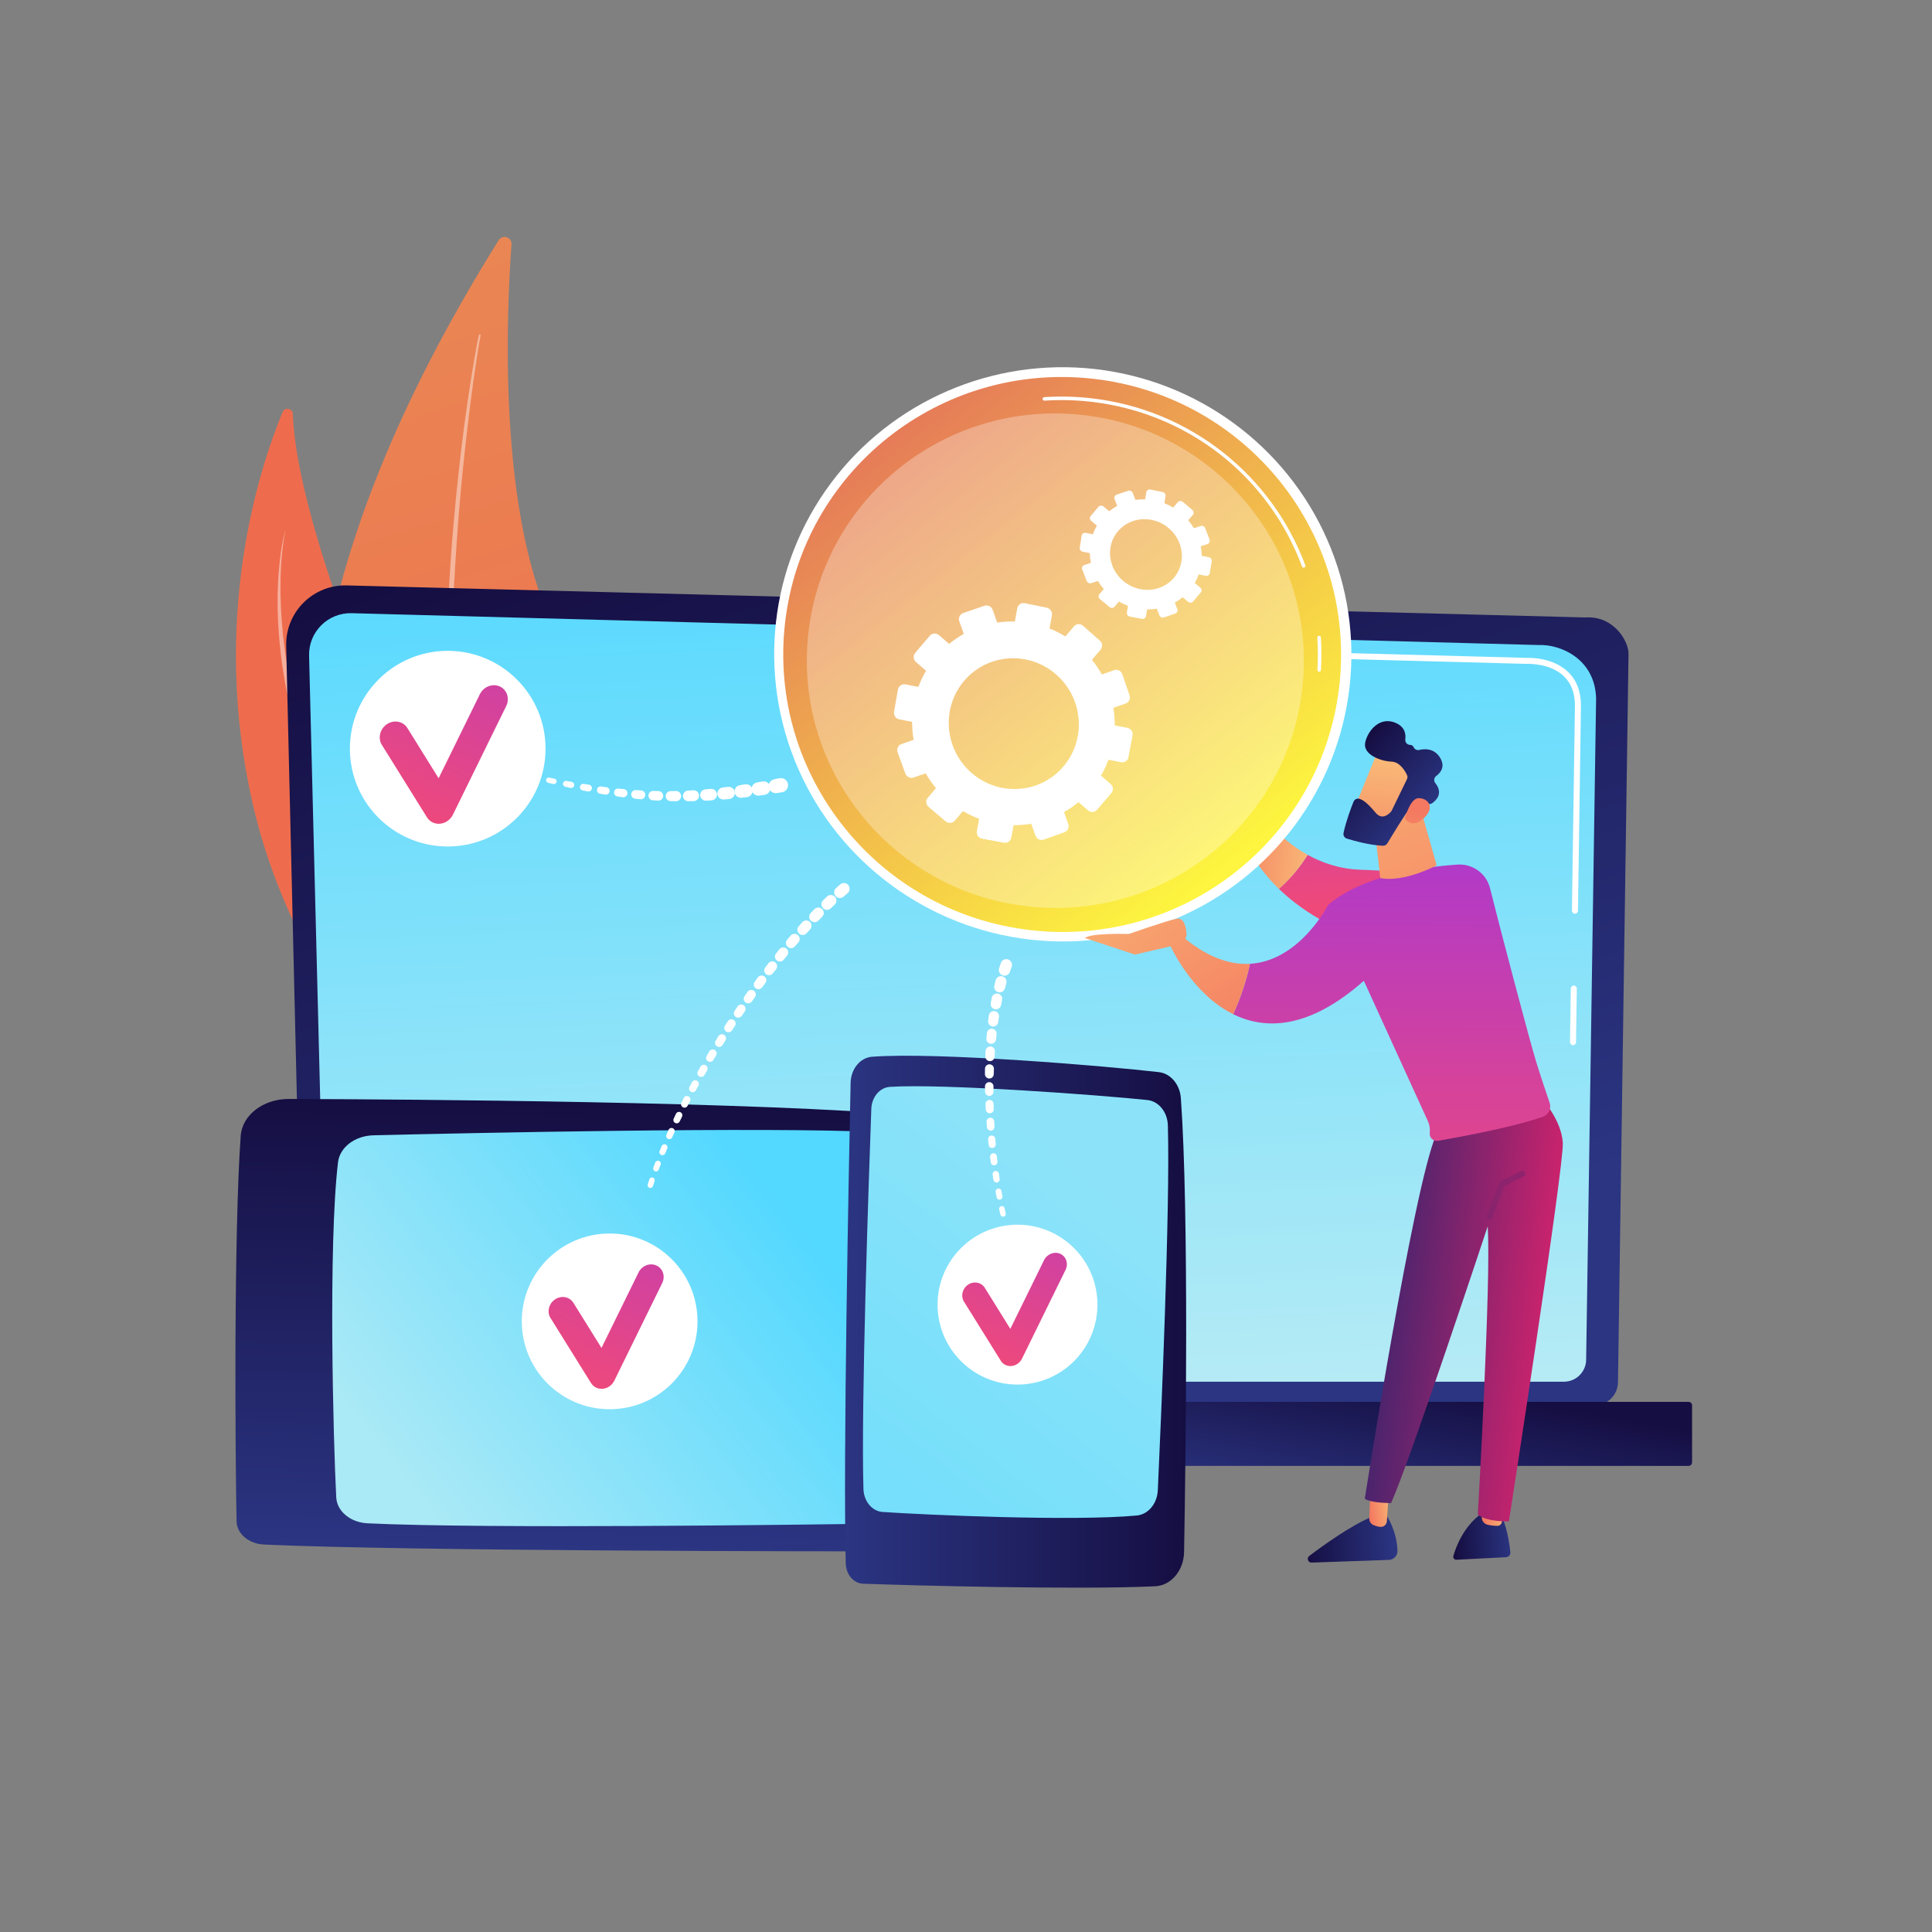 <svg xmlns="http://www.w3.org/2000/svg" xmlns:xlink="http://www.w3.org/1999/xlink" x="0px" y="0px" viewBox="0 0 3710 3710" style="enable-background:new 0 0 3710 3710;" xml:space="preserve"><rect x="0" y="0" width="3710" height="3710" fill="#808080" stroke="none"/> <style type="text/css"> .st0{fill:none;} .st1{fill:url(#SVGID_1_);} .st2{opacity:0.43;fill:#FFFFFF;} .st3{fill:#EE6C4D;} .st4{opacity:0.45;fill:#FFFFFF;} .st5{fill:url(#SVGID_00000085230489716267642110000010072875345424030396_);} .st6{fill:url(#SVGID_00000078012163438568468950000004517043786094768001_);} .st7{fill:#FFFFFF;} .st8{fill:url(#SVGID_00000164490809258038664250000017546203712531808403_);} .st9{fill:url(#SVGID_00000173128484310187783180000014542452728774173081_);} .st10{fill:url(#SVGID_00000005967970144963436280000006557730937977878458_);} .st11{opacity:0.5;fill:#FFFFFF;} .st12{fill:url(#SVGID_00000059272700912706980450000002807782330449500816_);} .st13{fill:url(#SVGID_00000167365665662222239540000009340673385629421444_);} .st14{fill:url(#SVGID_00000116212051068934510760000010044517288535304582_);} .st15{fill:url(#SVGID_00000057837449319356696450000011291958064149707405_);} .st16{fill:url(#SVGID_00000107546295289547140510000003679192753783876010_);} .st17{fill:url(#SVGID_00000106840784571264184050000005408119097911652755_);} .st18{fill:url(#SVGID_00000032648256275199917600000017506557896874470795_);} .st19{fill:url(#SVGID_00000026124004244430980800000010263510856989377687_);} .st20{opacity:0.3;fill:#FFFFFF;} .st21{fill:url(#SVGID_00000120528691328424253190000007312120177388886668_);} .st22{fill:url(#SVGID_00000008119775383789390370000014258641915739342772_);} .st23{fill:url(#SVGID_00000046312683688461965070000016503689998042547598_);} .st24{fill:url(#SVGID_00000109712783912413149150000002112924815181878717_);} .st25{fill:url(#SVGID_00000081642502971938442260000000198896173040045977_);} .st26{fill:url(#SVGID_00000047022880276676054640000018355481723052454327_);} .st27{fill:url(#SVGID_00000028300971697871334640000011874764466199361966_);} .st28{fill:url(#SVGID_00000094588501435749302120000004301230637890064805_);} .st29{fill:url(#SVGID_00000016034376392739347280000001682355369984024733_);} .st30{fill:url(#SVGID_00000047763456519052379210000000585755829565839250_);} .st31{fill:url(#SVGID_00000164501947574087920270000004338491299021595310_);} .st32{fill:url(#SVGID_00000009591690368745105240000005203762305965126041_);} .st33{fill:url(#SVGID_00000029009465693309207650000001306660885371194287_);} </style> <g id="Background"> <g> <g> <rect class="st0" width="3710" height="3710"></rect> </g> </g> </g> <g id="Illustration"> <g> <g> <linearGradient id="SVGID_1_" gradientUnits="userSpaceOnUse" x1="784.027" y1="1268.127" x2="-244.954" y2="-292.411" gradientTransform="matrix(0.959 0.284 -0.284 0.959 697.576 584.924)"> <stop offset="0" style="stop-color:#EE6C4D"></stop> <stop offset="1" style="stop-color:#E98C55"></stop> </linearGradient> <path class="st1" d="M957.62,461.28c7.34-11.75,25.6-5.84,24.59,7.98c-9.72,133.62-24.21,484.77,68.13,707.2 c150.36,362.15,156.24,864.3-85.66,1036.05C964.68,2212.51,157.68,1741.76,957.62,461.28z"></path> <path class="st2" d="M922.9,644.46c-0.76,3.23-1.39,7.02-2.06,10.61l-1.86,10.92l-3.48,21.9c-2.25,14.61-4.39,29.24-6.46,43.88 c-4.08,29.29-7.79,58.63-11.23,88c-6.95,58.73-12.78,117.59-17.47,176.54c-9.15,117.9-14.71,236.1-14.15,354.32 c0.52,59.09,1.55,118.2,4.95,177.2c3.45,58.98,8.18,117.9,15.36,176.54c0.74,7.35,1.72,14.67,2.75,21.98l2.99,21.95l2.99,21.95 c1.09,7.3,2.37,14.57,3.55,21.86c2.48,14.56,4.63,29.18,7.38,43.68l8.53,43.47c12.08,57.82,26.94,115.05,45,171.36l0.01,0.02 c0.28,0.89-0.2,1.84-1.09,2.13c-0.87,0.28-1.81-0.19-2.11-1.05c-19.69-55.92-35.43-113.18-48.65-170.98l-9.08-43.54 c-2.94-14.53-5.27-29.18-7.93-43.76c-1.27-7.3-2.64-14.59-3.82-21.91l-3.26-22l-3.26-22c-1.12-7.33-2.19-14.67-3.01-22.03 c-14.85-117.68-21.31-236.31-21.52-354.83c-0.24-59.27,1.48-118.53,4.03-177.73c2.62-59.2,6.46-118.34,11.87-177.34 c5.34-59,11.61-117.92,19.39-176.64c3.93-29.35,8.13-58.67,12.7-87.94c2.33-14.62,4.68-29.25,7.23-43.84l3.97-21.86l2.11-10.92 c0.79-3.67,1.4-7.18,2.46-11.12c0.24-0.89,1.16-1.42,2.06-1.18c0.87,0.24,1.4,1.12,1.2,2L922.9,644.46z"></path> </g> <g> <path class="st3" d="M963.7,2264.74c0,0,67.71-179.72-39.43-432.06c-99.41-234.12-353.46-785.41-361.83-1037.62 c-0.37-11.17-15.6-14.02-19.86-3.68c-45.75,110.85-138.52,397.47-57.37,751.9C589.86,2000.35,963.7,2264.74,963.7,2264.74z"></path> <path class="st4" d="M547.87,1020.44c-2.9,12.9-4.36,26.08-5.92,39.18l-1.74,19.73c-0.52,6.58-0.68,13.19-1.04,19.78 c-0.14,3.3-0.35,6.59-0.43,9.89l-0.06,9.9l-0.12,19.79l0.71,19.78c0.33,6.59,0.25,13.18,0.86,19.76 c3.16,52.64,10.6,105.02,22.61,156.34c11.77,51.33,26.2,102.12,44.79,151.44l6.73,18.58l3.39,9.27l3.82,9.11l15.28,36.45 c2.59,6.06,5,12.18,7.73,18.2l8.17,18.07l16.34,36.14c22.22,47.99,44.82,95.8,68.15,143.28c11.54,23.8,23.48,47.41,35.27,71.09 l35.59,70.98c23.7,47.35,47.88,94.52,69.84,142.85c5.62,12.01,10.66,24.32,15.89,36.52c2.69,6.07,4.97,12.32,7.4,18.51 c2.36,6.21,4.88,12.36,7.1,18.62c8.93,25.05,16.28,50.73,20.83,76.98c0.16,0.92-0.46,1.8-1.38,1.95 c-0.88,0.15-1.72-0.41-1.93-1.26l-0.02-0.1c-3.1-12.81-5.79-25.69-10.09-38.17c-3.59-12.67-8.52-24.92-12.99-37.3 c-2.37-6.15-5.04-12.19-7.54-18.28c-2.57-6.07-4.99-12.2-7.83-18.17c-5.53-11.99-10.85-24.05-16.77-35.88 c-23.01-47.55-47.58-94.43-72.1-141.36l-36.71-70.46c-11.98-23.63-24.09-47.2-35.82-70.96c-23.82-47.35-46.46-95.3-68.75-143.4 l-16.4-36.22l-8.2-18.11c-2.74-6.03-5.13-12.27-7.71-18.39l-15.21-36.89l-3.8-9.22l-3.37-9.39l-6.69-18.8l-6.69-18.8 c-2.18-6.28-4.61-12.48-6.37-18.9l-11.38-38.26c-4.08-12.67-6.78-25.73-10.07-38.61c-3.08-12.94-6.65-25.77-8.84-38.91 c-10.87-52.09-17.1-105.12-19.01-158.24c-0.46-6.63-0.24-13.29-0.29-19.93l0.04-19.93l0.87-19.91l0.44-9.95 c0.21-3.31,0.54-6.62,0.81-9.93c1.98-26.46,5.45-52.9,12.17-78.57c0.03-0.11,0.14-0.18,0.26-0.15 C547.83,1020.22,547.89,1020.34,547.87,1020.44z"></path> </g> <g> <linearGradient id="SVGID_00000155133951956966913140000016371957019178945173_" gradientUnits="userSpaceOnUse" x1="-911.531" y1="2591.283" x2="-336.678" y2="866.721" gradientTransform="matrix(-1 0 0 1 1155.777 0)"> <stop offset="0" style="stop-color:#2B3582"></stop> <stop offset="1" style="stop-color:#150E42"></stop> </linearGradient> <path style="fill:url(#SVGID_00000155133951956966913140000016371957019178945173_);" d="M582.99,2653.84 c0,24.73,20.25,44.97,45.01,44.97h2433.97c24.76,0,45.01-20.24,45.01-44.97l20.25-1398.74c0-24.73-29.14-73.01-82.54-69.39 l-2378.75-61.55c-31.06-0.8-61.09,11.15-83.09,33.08c-22,21.92-34.03,51.9-33.3,82.93L582.99,2653.84z"></path> <linearGradient id="SVGID_00000168118863076273665630000008035497137555923128_" gradientUnits="userSpaceOnUse" x1="1802.669" y1="977.401" x2="1918.203" y2="3627.907"> <stop offset="0" style="stop-color:#53D8FF"></stop> <stop offset="1" style="stop-color:#EBF5EF"></stop> </linearGradient> <path style="fill:url(#SVGID_00000168118863076273665630000008035497137555923128_);" d="M627.43,2610.7 c0,23.42,19.16,42.58,42.58,42.58h2333.27c23.42,0,42.58-19.16,42.58-42.58l19.11-1269.79 c-2.25-76.41-69.24-103.88-109.85-102.25L675.24,1177.5c-21.82-0.59-42.93,7.82-58.38,23.24 c-15.45,15.42-23.89,36.51-23.34,58.34L627.43,2610.7z"></path> <g> <path class="st7" d="M3020.65,2007c-0.03,0-0.06,0-0.09,0c-3.19-0.05-5.73-2.67-5.69-5.86l1.51-102.98 c0.05-3.18,2.66-5.5,5.85-5.69c3.19,0.05,5.73,2.67,5.69,5.86l-1.51,102.98C3026.37,2004.47,3023.79,2007,3020.65,2007z"></path> <path class="st7" d="M3024.36,1754.65c-0.03,0-0.06,0-0.09,0c-3.19-0.05-5.73-2.67-5.69-5.86l5.79-394.41 c-0.11-23.57-7.27-42.39-21.28-55.81c-26.11-25.02-67.54-23.73-69.31-23.67l-728.65-19.54c-3.19-0.08-5.7-2.74-5.61-5.92 c0.08-3.13,2.65-5.62,5.77-5.62c0.05,0,0.1,0,0.16,0.01l728.25,19.54c4.52-0.21,48.28-1.01,77.39,26.87 c16.36,15.68,24.72,37.28,24.84,64.21l-5.79,394.52C3030.08,1752.12,3027.5,1754.65,3024.36,1754.65z"></path> </g> <linearGradient id="SVGID_00000032615103782160276380000006728854031481124511_" gradientUnits="userSpaceOnUse" x1="1849.239" y1="2794.363" x2="1897.863" y2="2513.423"> <stop offset="0" style="stop-color:#2B3582"></stop> <stop offset="1" style="stop-color:#150E42"></stop> </linearGradient> <path style="fill:url(#SVGID_00000032615103782160276380000006728854031481124511_);" d="M469.99,2814.92h2772.65 c3.66,0,6.65-2.99,6.65-6.65v-109.6c0-3.66-2.99-6.65-6.65-6.65H469.99c-3.66,0-6.65,2.99-6.65,6.65v109.6 C463.34,2811.93,466.34,2814.92,469.99,2814.92z"></path> </g> <g> <g> <linearGradient id="SVGID_00000089546629323230997430000003574937526549197245_" gradientUnits="userSpaceOnUse" x1="-8254.033" y1="-573.25" x2="-7348.249" y2="-573.25" gradientTransform="matrix(0.019 -0.953 -1 -0.02 732.523 -4898.529)"> <stop offset="0" style="stop-color:#2B3582"></stop> <stop offset="1" style="stop-color:#150E42"></stop> </linearGradient> <path style="fill:url(#SVGID_00000089546629323230997430000003574937526549197245_);" d="M1783.2,2979.15 c-225.08,0.06-1001.45-0.66-1276.32-13.18c-29.12-1.33-52.13-20.83-52.61-44.59c-2.37-117.53-5.75-548.3,7.97-740.2 c2.86-39.97,43.26-70.99,92.4-70.85c236.24,0.71,900.63,5.15,1204.49,32.14c36.41,3.24,64.97,27.14,68.02,56.88 c13.15,128.21,42.91,561.36,26.39,727.05C1850.55,2956.28,1820,2979.14,1783.2,2979.15z"></path> <linearGradient id="SVGID_00000035524122398594486120000009071421392930974372_" gradientUnits="userSpaceOnUse" x1="-7567.348" y1="-933.31" x2="-9432.853" y2="1453.13" gradientTransform="matrix(0.019 -0.953 -1 -0.02 732.523 -4898.529)"> <stop offset="0" style="stop-color:#53D8FF"></stop> <stop offset="0.302" style="stop-color:#AAE9F6"></stop> </linearGradient> <path style="fill:url(#SVGID_00000035524122398594486120000009071421392930974372_);" d="M1715.21,2925.37 c-181.73,2.7-786.26,10.6-1009.54-0.18c-32.64-1.58-58.62-23.08-60-49.7c-5.68-109.61-15.56-483.36,3.41-643.58 c3.42-28.85,32.55-50.96,68.12-51.81c185.43-4.44,748.44-16.59,969.21-6.12c35.22,1.67,63.55,24.49,66.14,53.17 c10.68,118.67,33.81,516.08,21.96,652.31C1772.29,2905.04,1746.67,2924.9,1715.21,2925.37z"></path> <path class="st11" d="M1818.92,2689.5L1818.92,2689.5c-6.9-0.14-12.51-4.64-12.76-10.26c-1.23-27.77-4.72-106.02-6.51-140.99 c-0.35-6.89,7.35-12.15,15.63-10.68l1.41,0.25c5.65,1,9.84,4.92,10.28,9.62c2.18,23.66,8.12,95.03,5.12,142.19 C1831.73,2685.3,1825.88,2689.64,1818.92,2689.5z"></path> </g> </g> <g> <g> <linearGradient id="SVGID_00000116930917651585215660000018203880220154567605_" gradientUnits="userSpaceOnUse" x1="1622.707" y1="2538.052" x2="2277.787" y2="2538.052"> <stop offset="0" style="stop-color:#2B3582"></stop> <stop offset="1" style="stop-color:#150E42"></stop> </linearGradient> <path style="fill:url(#SVGID_00000116930917651585215660000018203880220154567605_);" d="M1633.42,2079.36 c-3.45,162.76-14.63,724.16-9.29,923.1c0.57,21.08,15.01,37.99,33.02,38.68c89.1,3.41,415.76,12.06,561.5,4.91 c30.36-1.49,54.5-30.26,55.13-65.79c3.03-170.83,9.71-651.32-6.17-871.43c-1.9-26.37-19.6-47.38-42.11-50.01 c-97.04-11.36-425.1-39.12-551.01-29.56C1651.78,2030.99,1633.99,2052.75,1633.42,2079.36z"></path> <linearGradient id="SVGID_00000095317904796790408310000016782309744800002691_" gradientUnits="userSpaceOnUse" x1="2119.342" y1="2277.641" x2="770.128" y2="4003.618"> <stop offset="0" style="stop-color:#8CE3F9"></stop> <stop offset="0.226" style="stop-color:#7CE0FA"></stop> <stop offset="0.316" style="stop-color:#76DFFB"></stop> <stop offset="0.947" style="stop-color:#89E2F9"></stop> </linearGradient> <path style="fill:url(#SVGID_00000095317904796790408310000016782309744800002691_);" d="M1673.18,2129.3 c-4.8,131.37-19.92,568.4-15.12,730c0.7,23.62,16.62,42.72,36.78,44.1c83.04,5.69,366.36,18.22,488.16,6.81 c21.93-2.05,39.14-22.8,40.33-48.51c6.17-134.02,23.89-540.96,19.29-700.75c-0.73-25.49-17.61-46.31-39.33-48.59 c-89.84-9.44-390.89-31.89-494.4-25.28C1689.46,2088.32,1674.01,2106.55,1673.18,2129.3z"></path> </g> </g> <g> <circle class="st7" cx="1170.71" cy="2537.4" r="168.72"></circle> <linearGradient id="SVGID_00000064329072498967471190000003876280011749451181_" gradientUnits="userSpaceOnUse" x1="1365.352" y1="2060.623" x2="1081.404" y2="2658.942"> <stop offset="0" style="stop-color:#A737D5"></stop> <stop offset="1" style="stop-color:#EF497A"></stop> </linearGradient> <path style="fill:url(#SVGID_00000064329072498967471190000003876280011749451181_);" d="M1156.86,2666.9 c-8.95,0.59-17.28-3.58-21.91-11.02l-77.8-124.93c-7.29-11.71-3.36-27.74,8.77-35.81c12.12-8.07,27.86-5.12,35.14,6.58 l53.96,86.72l71.19-144.99c6.39-13.01,21.74-18.98,34.28-13.34c12.54,5.64,17.52,20.76,11.14,33.76l-92,187.53 c-4.21,8.59-12.59,14.5-21.87,15.43C1157.46,2666.85,1157.16,2666.88,1156.86,2666.9z"></path> </g> <g> <path class="st7" d="M1054.67,1493.28l9.94,1.96l0.02,0c2.85,0.56,4.71,3.33,4.15,6.18c-0.56,2.85-3.33,4.71-6.18,4.15 c-0.06-0.01-0.14-0.03-0.2-0.04l-9.91-2.35c-2.73-0.65-4.41-3.38-3.77-6.1c0.63-2.66,3.25-4.33,5.91-3.81L1054.67,1493.28z"></path> <path class="st7" d="M1087.81,1499.61l9.96,1.79l0.03,0c3.21,0.58,5.35,3.65,4.78,6.86c-0.58,3.22-3.65,5.35-6.86,4.78 c-0.07-0.01-0.16-0.03-0.22-0.04l-9.95-2.18c-3.09-0.68-5.04-3.73-4.36-6.81c0.66-3.01,3.58-4.94,6.58-4.41L1087.81,1499.61z"></path> <path class="st7" d="M1121.02,1505.33l9.98,1.57l0.05,0.01c3.58,0.56,6.02,3.92,5.46,7.5c-0.56,3.58-3.92,6.02-7.5,5.46 c-0.07-0.01-0.17-0.03-0.25-0.04l-10-1.97c-3.45-0.68-5.7-4.03-5.02-7.48c0.66-3.37,3.86-5.58,7.22-5.06L1121.02,1505.33z"></path> <path class="st7" d="M1154.31,1510.27l10,1.31l0.06,0.01c3.95,0.52,6.73,4.13,6.21,8.08c-0.52,3.95-4.14,6.73-8.08,6.21 c-0.08-0.01-0.19-0.03-0.27-0.04l-10.06-1.71c-3.82-0.65-6.39-4.27-5.74-8.09c0.63-3.73,4.1-6.26,7.81-5.78L1154.31,1510.27z"></path> <path class="st7" d="M1187.66,1514.28l10.02,1l0.08,0.01c4.32,0.43,7.47,4.28,7.04,8.59c-0.43,4.32-4.28,7.47-8.59,7.04 c-0.09-0.01-0.21-0.02-0.3-0.04l-10.12-1.4c-4.19-0.58-7.12-4.45-6.54-8.64c0.57-4.09,4.26-6.98,8.33-6.58L1187.66,1514.28z"></path> <path class="st7" d="M1221.05,1517.18l10.01,0.63l0.09,0.01c4.69,0.3,8.25,4.34,7.95,9.02c-0.3,4.69-4.34,8.25-9.02,7.95 c-0.1-0.01-0.23-0.02-0.33-0.03l-10.17-1.04c-4.56-0.47-7.89-4.54-7.42-9.11c0.45-4.45,4.34-7.72,8.77-7.45L1221.05,1517.18z"></path> <path class="st7" d="M1254.46,1518.84l10.03,0.24l0.11,0c5.05,0.12,9.05,4.31,8.93,9.37c-0.12,5.05-4.31,9.05-9.37,8.93 c-0.1,0-0.25-0.01-0.35-0.01l-10.23-0.64c-4.94-0.31-8.69-4.56-8.38-9.49c0.3-4.81,4.35-8.5,9.13-8.4L1254.46,1518.84z"></path> <path class="st7" d="M1287.88,1519.16l10.02-0.17l0.12,0c5.41-0.09,9.87,4.22,9.96,9.63c0.09,5.41-4.22,9.87-9.63,9.96 c-0.11,0-0.26,0-0.38,0l-10.25-0.22c-5.3-0.11-9.51-4.5-9.4-9.8c0.11-5.17,4.29-9.3,9.42-9.4L1287.88,1519.16z"></path> <path class="st7" d="M1321.25,1518.12l10-0.57l0.12-0.01c5.76-0.33,10.7,4.07,11.02,9.83c0.33,5.76-4.07,10.69-9.83,11.02 c-0.12,0.01-0.28,0.01-0.4,0.02l-10.25,0.19c-5.66,0.11-10.33-4.4-10.44-10.06c-0.1-5.52,4.18-10.1,9.64-10.42L1321.25,1518.12z"></path> <path class="st7" d="M1354.56,1515.78l9.98-0.94l0.11-0.01c6.1-0.57,11.51,3.9,12.08,10c0.57,6.1-3.9,11.51-10,12.08 c-0.13,0.01-0.3,0.02-0.42,0.03l-10.24,0.57c-6.01,0.33-11.15-4.27-11.49-10.28c-0.33-5.86,4.04-10.9,9.84-11.45L1354.56,1515.78 z"></path> <path class="st7" d="M1387.8,1512.26l9.96-1.26l0.1-0.01c6.43-0.82,12.31,3.74,13.12,10.17c0.82,6.43-3.74,12.31-10.17,13.12 c-0.13,0.02-0.31,0.04-0.45,0.05l-10.2,0.9c-6.35,0.56-11.95-4.14-12.51-10.49c-0.54-6.19,3.91-11.68,10.03-12.46L1387.8,1512.26 z"></path> <path class="st7" d="M1420.96,1507.73l9.94-1.53l0.08-0.01c6.76-1.04,13.09,3.6,14.13,10.36c1.04,6.76-3.6,13.09-10.36,14.13 c-0.14,0.02-0.33,0.05-0.47,0.06l-10.16,1.17c-6.69,0.77-12.73-4.03-13.5-10.72c-0.75-6.53,3.8-12.44,10.23-13.44 L1420.96,1507.73z"></path> <path class="st7" d="M1454.06,1502.37l9.91-1.74l0.07-0.01c7.09-1.25,13.85,3.49,15.09,10.58c1.25,7.09-3.49,13.85-10.58,15.09 c-0.15,0.03-0.35,0.06-0.49,0.08l-10.11,1.38c-7.03,0.96-13.5-3.96-14.46-10.98c-0.94-6.85,3.72-13.18,10.47-14.38 L1454.06,1502.37z"></path> <path class="st7" d="M1487.09,1496.35l9.9-1.91l0.05-0.01c7.42-1.43,14.59,3.42,16.03,10.84c1.43,7.42-3.42,14.59-10.84,16.02 c-0.15,0.03-0.36,0.07-0.52,0.09l-10.08,1.55c-7.36,1.13-14.25-3.92-15.38-11.29c-1.1-7.18,3.68-13.91,10.75-15.28 L1487.09,1496.35z"></path> </g> <g> <circle class="st7" cx="859.75" cy="1437.63" r="187.85"></circle> <linearGradient id="SVGID_00000168101118167508199890000005072149654156970910_" gradientUnits="userSpaceOnUse" x1="1076.445" y1="906.829" x2="760.319" y2="1572.951"> <stop offset="0" style="stop-color:#A737D5"></stop> <stop offset="1" style="stop-color:#EF497A"></stop> </linearGradient> <path style="fill:url(#SVGID_00000168101118167508199890000005072149654156970910_);" d="M844.33,1581.81 c-9.96,0.65-19.23-3.98-24.39-12.26l-86.62-139.09c-8.12-13.03-3.74-30.89,9.76-39.87c13.5-8.98,31.01-5.7,39.12,7.33 l60.07,96.55l79.26-161.43c7.11-14.49,24.2-21.13,38.16-14.85c13.96,6.28,19.51,23.11,12.41,37.58l-102.43,208.78 c-4.69,9.56-14.01,16.14-24.35,17.18C845,1581.76,844.66,1581.79,844.33,1581.81z"></path> </g> <g> <path class="st7" d="M1942.63,1856.86l-3.33,9.26l-0.1,0.27c-2.04,5.67-8.29,8.62-13.96,6.58c-5.58-2.01-8.52-8.11-6.66-13.71 l3.28-9.88c1.92-5.78,8.17-8.92,13.95-6.99c5.78,1.92,8.92,8.17,6.99,13.95c-0.02,0.07-0.05,0.14-0.07,0.2L1942.63,1856.86z"></path> <path class="st7" d="M1932.4,1888.14l-2.62,9.57l-0.06,0.21c-1.53,5.6-7.31,8.89-12.9,7.36c-5.51-1.51-8.79-7.14-7.43-12.66 l2.49-10.05c1.41-5.7,7.17-9.17,12.87-7.76c5.7,1.41,9.17,7.17,7.76,12.87c-0.02,0.07-0.03,0.13-0.05,0.2L1932.4,1888.14z"></path> <path class="st7" d="M1924.4,1920.28l-2.02,9.76l-0.04,0.17c-1.13,5.46-6.47,8.97-11.93,7.84c-5.38-1.11-8.86-6.32-7.88-11.69 l1.85-10.15c1.01-5.55,6.33-9.24,11.89-8.22c5.55,1.01,9.24,6.33,8.22,11.89c-0.01,0.06-0.02,0.13-0.04,0.19L1924.4,1920.28z"></path> <path class="st7" d="M1918.27,1952.97l-1.52,9.88l-0.02,0.14c-0.81,5.29-5.76,8.92-11.05,8.1c-5.21-0.8-8.8-5.62-8.14-10.82 l1.32-10.19c0.69-5.37,5.61-9.17,10.99-8.48c5.37,0.69,9.17,5.61,8.48,10.99c-0.01,0.06-0.02,0.13-0.03,0.19L1918.27,1952.97z"></path> <path class="st7" d="M1913.72,1986.03l-1.09,9.97l-0.01,0.11c-0.56,5.1-5.14,8.78-10.23,8.22c-5.02-0.55-8.66-5.01-8.24-10.01 l0.86-10.22c0.44-5.18,4.99-9.02,10.16-8.58c5.18,0.44,9.02,4.99,8.58,10.16c0,0.06-0.01,0.12-0.02,0.18L1913.72,1986.03z"></path> <path class="st7" d="M1910.56,2019.32l-0.7,10.02l-0.01,0.1c-0.34,4.89-4.58,8.57-9.47,8.23c-4.81-0.34-8.46-4.47-8.24-9.26 l0.47-10.23c0.23-4.96,4.44-8.8,9.4-8.57c4.96,0.23,8.8,4.44,8.57,9.4c0,0.06-0.01,0.12-0.01,0.17L1910.56,2019.32z"></path> <path class="st7" d="M1908.62,2052.76l-0.36,10.05l0,0.08c-0.17,4.67-4.09,8.32-8.76,8.16c-4.6-0.17-8.21-3.98-8.16-8.56 l0.12-10.23c0.06-4.74,3.95-8.54,8.69-8.49c4.74,0.05,8.54,3.95,8.49,8.69c0,0.05,0,0.11,0,0.17L1908.62,2052.76z"></path> <path class="st7" d="M1907.8,2086.29l-0.04,10.07l0,0.07c-0.02,4.45-3.64,8.04-8.09,8.02c-4.38-0.02-7.93-3.54-8.02-7.9 l-0.2-10.21c-0.09-4.52,3.5-8.25,8.02-8.34c4.52-0.09,8.25,3.5,8.34,8.02c0,0.05,0,0.1,0,0.16V2086.29z"></path> <path class="st7" d="M1908,2119.86l0.25,10.07l0,0.07c0.11,4.22-3.23,7.73-7.46,7.84c-4.16,0.1-7.62-3.14-7.83-7.27l-0.5-10.2 c-0.21-4.29,3.1-7.93,7.38-8.14c4.29-0.21,7.93,3.1,8.14,7.38c0,0.05,0,0.1,0.01,0.15L1908,2119.86z"></path> <path class="st7" d="M1909.16,2153.44l0.53,10.07l0,0.06c0.21,3.99-2.86,7.4-6.85,7.61c-3.93,0.21-7.3-2.77-7.6-6.68l-0.78-10.17 c-0.31-4.06,2.72-7.6,6.78-7.91c4.06-0.31,7.6,2.72,7.91,6.78c0,0.05,0.01,0.1,0.01,0.14L1909.16,2153.44z"></path> <path class="st7" d="M1911.26,2186.99l0.81,10.05l0,0.06c0.3,3.76-2.5,7.06-6.26,7.36c-3.7,0.3-6.96-2.42-7.35-6.1l-1.06-10.15 c-0.4-3.82,2.37-7.24,6.19-7.64c3.82-0.4,7.24,2.37,7.64,6.19c0.01,0.04,0.01,0.09,0.01,0.13L1911.26,2186.99z"></path> <path class="st7" d="M1914.28,2220.49l1.09,10.03l0.01,0.05c0.38,3.53-2.17,6.7-5.7,7.08c-3.47,0.38-6.6-2.1-7.06-5.54 l-1.34-10.11c-0.48-3.59,2.04-6.88,5.63-7.36c3.59-0.48,6.88,2.04,7.36,5.63c0.01,0.04,0.01,0.08,0.02,0.13L1914.28,2220.49z"></path> <path class="st7" d="M1918.24,2253.9l1.38,10l0.01,0.05c0.45,3.29-1.85,6.33-5.14,6.78c-3.24,0.45-6.24-1.79-6.76-5l-1.63-10.07 c-0.54-3.35,1.73-6.5,5.08-7.04c3.35-0.54,6.5,1.73,7.05,5.08c0.01,0.04,0.01,0.08,0.02,0.12L1918.24,2253.9z"></path> <path class="st7" d="M1923.18,2287.18l1.68,9.95l0.01,0.05c0.52,3.06-1.54,5.95-4.6,6.47c-3.01,0.51-5.86-1.49-6.44-4.46 l-1.94-10.01c-0.6-3.11,1.43-6.12,4.54-6.72c3.11-0.6,6.12,1.43,6.72,4.54c0.01,0.04,0.01,0.07,0.02,0.11L1923.18,2287.18z"></path> <path class="st7" d="M1929.18,2320.27l2.03,9.88l0.01,0.06c0.58,2.81-1.24,5.57-4.05,6.14c-2.77,0.57-5.48-1.19-6.12-3.93 l-2.29-9.94c-0.66-2.87,1.13-5.72,3.99-6.39c2.87-0.66,5.73,1.13,6.39,3.99c0.01,0.03,0.01,0.07,0.02,0.1L1929.18,2320.27z"></path> </g> <g> <ellipse transform="matrix(0.707 -0.707 0.707 0.707 -1199.117 2115.758)" class="st7" cx="1954.39" cy="2505.34" rx="153.53" ry="153.53"></ellipse> <linearGradient id="SVGID_00000057131047379887132850000015827456497620162180_" gradientUnits="userSpaceOnUse" x1="2131.494" y1="2071.516" x2="1873.125" y2="2615.937"> <stop offset="0" style="stop-color:#A737D5"></stop> <stop offset="1" style="stop-color:#EF497A"></stop> </linearGradient> <path style="fill:url(#SVGID_00000057131047379887132850000015827456497620162180_);" d="M1941.79,2623.18 c-8.14,0.53-15.72-3.26-19.93-10.02l-70.79-113.68c-6.63-10.65-3.06-25.24,7.98-32.59c11.03-7.34,25.35-4.66,31.97,5.99 l49.09,78.91l64.78-131.93c5.81-11.84,19.78-17.27,31.19-12.14c11.41,5.13,15.94,18.89,10.14,30.72l-83.71,170.63 c-3.83,7.81-11.45,13.19-19.9,14.04C1942.33,2623.13,1942.06,2623.16,1941.79,2623.18z"></path> </g> <g> <g> <linearGradient id="SVGID_00000099644808055745456680000014976087788943396749_" gradientUnits="userSpaceOnUse" x1="-12576.225" y1="-208.117" x2="-12666.503" y2="291.067" gradientTransform="matrix(-0.994 -0.112 -0.112 0.994 -9913.165 24.497)"> <stop offset="0" style="stop-color:#A737D5"></stop> <stop offset="1" style="stop-color:#EF497A"></stop> </linearGradient> <path style="fill:url(#SVGID_00000099644808055745456680000014976087788943396749_);" d="M2613.88,1670.22 c169.35,4.99,209.28,44.65,209.28,44.65l-94.98,118.2c0,0-164.49-21.84-272.35-126.21c24.79-21.32,43.11-45.9,55.27-65.27 C2540.14,1657.68,2574.38,1669.06,2613.88,1670.22z"></path> <linearGradient id="SVGID_00000012467695492010548110000003543692258786370188_" gradientUnits="userSpaceOnUse" x1="-12527.318" y1="132.98" x2="-12362.405" y2="132.98" gradientTransform="matrix(-0.994 -0.112 -0.112 0.994 -9913.165 24.497)"> <stop offset="0" style="stop-color:#F9B776"></stop> <stop offset="1" style="stop-color:#F47960"></stop> </linearGradient> <path style="fill:url(#SVGID_00000012467695492010548110000003543692258786370188_);" d="M2378.92,1394.32 c0.83-5.35,8.28-5.99,10.02-0.86l16.26,48.1c3.14,9.29,3.35,19.33,0.61,28.74l-10.51,25.74c-3.71,12.71-1.82,26.38,5.24,37.59 c16.9,26.81,53.73,76.45,110.57,107.96c-12.16,19.38-30.48,43.96-55.27,65.27c-39.58-38.29-71.54-87.68-84.94-151.2 c-9.39-4.09-14.86-13.98-13.33-24.1L2378.92,1394.32z"></path> </g> <g> <g> <ellipse transform="matrix(0.113 -0.994 0.994 0.113 561.1 3141.942)" class="st7" cx="2039.67" cy="1256.82" rx="551.12" ry="554.02"></ellipse> <linearGradient id="SVGID_00000159449246897811595860000012023766042507100801_" gradientUnits="userSpaceOnUse" x1="2359.353" y1="1661.746" x2="1365.702" y2="403.123"> <stop offset="0" style="stop-color:#FDF53F"></stop> <stop offset="1" style="stop-color:#D93C65"></stop> </linearGradient> <path style="fill:url(#SVGID_00000159449246897811595860000012023766042507100801_);" d="M1507.48,1196.49 c-33.14,292.38,178.26,556.41,472.18,589.73c293.92,33.32,559.06-176.69,592.2-469.07 c33.14-292.38-178.26-556.41-472.18-589.73C1805.77,694.1,1540.63,904.11,1507.48,1196.49z"></path> <path class="st7" d="M2533.21,1289.88c-0.07,0-0.14,0-0.21-0.01c-1.86-0.11-3.28-1.71-3.17-3.58 c1.24-20.53,1.18-41.32-0.18-61.77c-0.13-1.86,1.28-3.47,3.15-3.6c1.84-0.06,3.47,1.29,3.6,3.15 c1.38,20.74,1.44,41.81,0.18,62.63C2536.47,1288.5,2534.98,1289.88,2533.21,1289.88z"></path> <path class="st7" d="M2503.44,1090.03c-1.37,0-2.66-0.84-3.17-2.2c-64.88-174.13-220.3-295.34-405.58-316.35 c-29.55-3.35-59.47-4.05-88.92-2.1c-1.86,0.1-3.47-1.28-3.6-3.15c-0.13-1.86,1.29-3.47,3.15-3.6 c29.85-1.98,60.18-1.27,90.13,2.13c93.3,10.57,181.22,46.85,254.27,104.9c71.07,56.48,125.32,131.1,156.88,215.8 c0.65,1.75-0.24,3.7-1.99,4.35C2504.23,1089.96,2503.84,1090.03,2503.44,1090.03z"></path> <ellipse transform="matrix(0.113 -0.994 0.994 0.113 536.35 3138.487)" class="st20" cx="2025.34" cy="1268.95" rx="474.51" ry="477.01"></ellipse> </g> <g> <path class="st7" d="M2165.08,1397.69l-24.48-4.79c0.1-11.28-0.76-22.57-2.59-33.73l23.59-8.23c6.36-2.22,9.71-9.26,7.49-15.73 l-13.95-40.52c-2.24-6.49-9.22-9.96-15.6-7.74l-23.7,8.23c-5.44-9.82-11.8-19.23-19.01-28.17l16.45-19.29 c4.42-5.18,3.82-13.06-1.33-17.6l-32.28-28.48c-5.17-4.56-12.96-4.06-17.39,1.14l-16.5,19.34 c-9.81-6.01-19.98-11.11-30.42-15.23l4.61-25.21c1.24-6.8-3.21-13.42-9.94-14.79l-42.17-8.58c-6.76-1.37-13.24,3.04-14.47,9.86 l-4.57,25.25c-11.36-0.28-22.71,0.44-33.93,2.14l-8.59-24.37c-2.33-6.6-9.48-10.15-15.97-7.93l-40.65,13.92 c-6.51,2.23-9.88,9.39-7.53,15.99l8.58,24.14c-9.87,5.46-19.3,11.9-28.23,19.2l-19.37-16.8c-5.3-4.6-13.22-4.08-17.69,1.16 l-27.93,32.76c-4.47,5.24-3.78,13.2,1.54,17.78l19.26,16.61c-5.9,10-10.85,20.39-14.79,31.06l-24.62-4.82 c-6.84-1.34-13.36,3.1-14.56,9.92l-7.52,42.57c-1.2,6.8,3.36,13.38,10.19,14.7l24.49,4.73c-0.03,11.56,0.96,23.12,2.95,34.53 l-23.28,8.08c-6.51,2.26-9.86,9.38-7.49,15.9l14.79,40.68c2.36,6.49,9.53,9.92,16.02,7.66l23.03-8.04 c5.69,9.96,12.34,19.47,19.84,28.47l-15.77,18.5c-4.43,5.19-3.75,13.02,1.51,17.48l32.84,27.83 c5.24,4.44,13.07,3.84,17.48-1.34l15.73-18.44c10.03,5.92,20.41,10.91,31.05,14.87l-4.31,23.78 c-1.21,6.69,3.25,13.12,9.96,14.36l41.88,7.77c6.68,1.24,13.09-3.16,14.31-9.83l4.37-23.89c11.37,0.1,22.71-0.78,33.9-2.66 l8.16,22.95c2.27,6.39,9.28,9.73,15.65,7.48l39.81-14.08c6.36-2.25,9.69-9.24,7.44-15.63l-8.12-23.05 c9.69-5.5,18.95-11.94,27.71-19.23l18.58,16.02c5.11,4.41,12.81,3.82,17.19-1.31l27.38-32.11c4.38-5.13,3.8-12.88-1.31-17.31 l-18.69-16.21c5.75-9.81,10.6-19.98,14.47-30.43l24.21,4.68c6.6,1.28,12.97-3.1,14.22-9.77l7.81-41.76 C2176.03,1405.46,2171.69,1398.99,2165.08,1397.69z M2041.99,1471.94c-44.41,52.08-122.88,57.98-175.54,12.94 c-52.98-45.32-59.77-124.94-14.87-177.59s124.09-57.93,176.58-12.04C2080.34,1340.86,2086.4,1419.85,2041.99,1471.94z"></path> <path class="st7" d="M2321.31,1070.01l-13.63-2.69c-0.1-6.11-0.73-12.22-1.89-18.26l12.95-4.36c3.49-1.18,5.25-4.97,3.93-8.48 l-8.28-21.96c-1.33-3.52-5.24-5.42-8.74-4.24l-13,4.36c-3.14-5.32-6.79-10.43-10.89-15.29l8.83-10.36 c2.37-2.78,1.94-7.04-0.97-9.51l-18.23-15.47c-2.92-2.48-7.21-2.23-9.59,0.56l-8.85,10.38c-5.5-3.27-11.18-6.06-17-8.31 l2.21-13.58c0.59-3.66-1.95-7.24-5.68-8l-23.37-4.75c-3.74-0.76-7.26,1.6-7.85,5.27l-2.2,13.59 c-6.26-0.19-12.51,0.17-18.67,1.05l-5.04-13.15c-1.37-3.56-5.35-5.49-8.89-4.32l-22.2,7.37c-3.55,1.18-5.32,5.03-3.95,8.59 l5.02,13.03c-5.36,2.91-10.47,6.34-15.3,10.25l-10.86-9.11c-2.97-2.49-7.32-2.24-9.71,0.57l-14.96,17.54 c-2.39,2.81-1.92,7.1,1.06,9.58l10.79,9.01c-3.12,5.37-5.72,10.95-7.76,16.68l-13.6-2.69c-3.78-0.75-7.31,1.62-7.89,5.29 l-3.63,22.92c-0.58,3.66,2.01,7.23,5.78,7.97l13.52,2.65c0.12,6.24,0.81,12.48,2.04,18.64l-12.71,4.27 c-3.55,1.19-5.31,5.02-3.93,8.55l8.63,22.03c1.38,3.52,5.37,5.4,8.91,4.21l12.59-4.24c3.25,5.41,7.03,10.58,11.28,15.48 l-8.47,9.93c-2.38,2.79-1.91,7.02,1.05,9.46l18.45,15.22c2.95,2.43,7.26,2.14,9.63-0.64l8.45-9.91c5.61,3.25,11.4,6,17.33,8.2 l-2.08,12.86c-0.59,3.62,1.96,7.12,5.68,7.83l23.24,4.42c3.71,0.71,7.2-1.65,7.78-5.26l2.1-12.93 c6.29,0.11,12.55-0.31,18.71-1.28l4.81,12.48c1.34,3.47,5.26,5.33,8.76,4.14l21.86-7.44c3.49-1.19,5.24-4.97,3.91-8.44 l-4.81-12.54c5.29-2.94,10.33-6.38,15.09-10.29l10.51,8.78c2.89,2.42,7.15,2.13,9.51-0.63l14.74-17.29 c2.36-2.76,1.93-6.97-0.96-9.39l-10.58-8.87c3.05-5.29,5.6-10.78,7.61-16.43l13.48,2.64c3.68,0.72,7.15-1.62,7.75-5.23 l3.75-22.59C2327.5,1074.26,2325,1070.74,2321.31,1070.01z M2254.16,1109.69c-23.88,28.01-67.18,30.84-96.82,6.23 c-29.78-24.72-34.49-67.73-10.42-95.97c24.08-28.23,67.67-30.81,97.25-5.86C2273.63,1038.93,2278.04,1081.69,2254.16,1109.69z"></path> </g> </g> <g> <linearGradient id="SVGID_00000161594730326367595780000008423950333438819742_" gradientUnits="userSpaceOnUse" x1="-13098.823" y1="3018.466" x2="-12988.804" y2="3018.466" gradientTransform="matrix(-0.999 0.051 0.051 0.999 -10336.231 595.719)"> <stop offset="0" style="stop-color:#2B3582"></stop> <stop offset="1" style="stop-color:#150E42"></stop> </linearGradient> <path style="fill:url(#SVGID_00000161594730326367595780000008423950333438819742_);" d="M2881.34,2908.21 c0,0,13.18,18.63,18.99,72.35c0.54,5.01-3.22,9.48-8.25,9.74l-95.49,4.84c-3.84,0.2-6.78-3.43-5.73-7.14 c4.76-16.85,19.63-58.08,56.21-83.07L2881.34,2908.21z"></path> <linearGradient id="SVGID_00000015316440670938120740000004349917882247367078_" gradientUnits="userSpaceOnUse" x1="-13046.683" y1="1426.308" x2="-13002.061" y2="1426.308" gradientTransform="matrix(-0.994 -0.112 -0.112 0.994 -9913.165 24.497)"> <stop offset="0" style="stop-color:#F9B776"></stop> <stop offset="1" style="stop-color:#F47960"></stop> </linearGradient> <path style="fill:url(#SVGID_00000015316440670938120740000004349917882247367078_);" d="M2894.29,2879l-10.45,44.45 c-0.9,3.83-4.3,6.6-8.24,6.61c-5.26,0.01-12.87-0.42-20.07-2.46c-6.55-1.85-10.68-8.34-9.92-15.1l4.9-43.51L2894.29,2879z"></path> <linearGradient id="SVGID_00000034084679899948997430000018339915851162656444_" gradientUnits="userSpaceOnUse" x1="-12841.367" y1="2668.597" x2="-12668.745" y2="2668.597" gradientTransform="matrix(-0.999 0.035 0.035 0.999 -10244.163 734.037)"> <stop offset="0" style="stop-color:#2B3582"></stop> <stop offset="1" style="stop-color:#150E42"></stop> </linearGradient> <path style="fill:url(#SVGID_00000034084679899948997430000018339915851162656444_);" d="M2663.27,2911.51 c0,0,19.28,27.79,20.25,66.83c0.23,9.19-7.21,16.78-16.4,17.1l-148.41,5.18c-6.95,0.24-10.08-8.59-4.53-12.78 c27.4-20.7,81.31-59.47,120.73-75.34L2663.27,2911.51z"></path> <linearGradient id="SVGID_00000052068143668716324360000018238667047412257189_" gradientUnits="userSpaceOnUse" x1="-12749.438" y1="3557.349" x2="-12705.064" y2="3557.349" gradientTransform="matrix(-0.991 0.136 0.136 0.991 -10445.447 1097.936)"> <stop offset="0" style="stop-color:#F9B776"></stop> <stop offset="1" style="stop-color:#F47960"></stop> </linearGradient> <path style="fill:url(#SVGID_00000052068143668716324360000018238667047412257189_);" d="M2666.96,2864.13l-3.8,57.05 c-0.43,6.38-5.92,11.39-12.3,10.86c-3.87-0.32-8.53-1.32-13.68-3.63c-4.89-2.2-7.91-7.24-7.71-12.6l2.58-68.84L2666.96,2864.13z "></path> <linearGradient id="SVGID_00000037682274473012495470000015169415885830287269_" gradientUnits="userSpaceOnUse" x1="-13077.346" y1="1038.722" x2="-12774.806" y2="1038.722" gradientTransform="matrix(-0.994 -0.112 -0.112 0.994 -9913.165 24.497)"> <stop offset="0" style="stop-color:#CB236D"></stop> <stop offset="1" style="stop-color:#4C246D"></stop> </linearGradient> <path style="fill:url(#SVGID_00000037682274473012495470000015169415885830287269_);" d="M2962.42,2111.58 c0,0,35.89,39.63,38.63,82.75c2.73,43.12-103.49,726.98-103.49,726.98s-40.6,2.14-59.74-12.63c0,0,25.91-448.67,19.01-553.8 c0,0-149.21,450.97-185.54,531.39c0,0-38.92,0.34-50.48-8.36c0,0,92.95-595.91,136.93-698.75L2962.42,2111.58z"></path> <linearGradient id="SVGID_00000042727497920863263090000017883010677448248725_" gradientUnits="userSpaceOnUse" x1="3250.688" y1="1722.191" x2="2517.524" y2="2866.823"> <stop offset="0" style="stop-color:#CB236D"></stop> <stop offset="1" style="stop-color:#4C246D"></stop> </linearGradient> <path style="fill:url(#SVGID_00000042727497920863263090000017883010677448248725_);" d="M2860.11,2342.01 c2.33,0,4.54-1.42,5.42-3.73l23.44-60.91l37.18-18.33c2.88-1.42,4.06-4.91,2.64-7.78c-1.42-2.88-4.91-4.06-7.78-2.64 l-39.22,19.34c-1.31,0.65-2.33,1.76-2.85,3.13l-24.25,63.03c-1.15,3,0.34,6.36,3.34,7.51 C2858.71,2341.88,2859.41,2342.01,2860.11,2342.01z"></path> <linearGradient id="SVGID_00000007386402900293951980000008735582692359707811_" gradientUnits="userSpaceOnUse" x1="-12679.033" y1="88.678" x2="-12769.308" y2="943.632" gradientTransform="matrix(-0.994 -0.112 -0.112 0.994 -9913.165 24.497)"> <stop offset="0" style="stop-color:#A737D5"></stop> <stop offset="1" style="stop-color:#EF497A"></stop> </linearGradient> <path style="fill:url(#SVGID_00000007386402900293951980000008735582692359707811_);" d="M2550.34,1737.79 c66.24-56.98,181.98-73.05,248.45-77.52c29.12-1.96,55.46,17.09,62.5,45.41c20.43,82.1,77.04,296.09,88.52,333.06 c9.42,30.33,19.47,60.06,25.89,78.66c3.84,11.11-1.98,23.23-13.07,27.12c-57.78,20.24-159.76,39-201.05,46.16 c-9.08,1.57-17.09-6.02-16.06-15.18c0.88-7.77-0.38-15.63-3.62-22.74l-122.96-269.37c-106.17,94-189.89,94.24-250.79,64.18 c14.39-31.79,25.11-64.05,32.19-96.79C2495.94,1845.29,2550.34,1737.79,2550.34,1737.79z"></path> <linearGradient id="SVGID_00000080183889180100727410000000114719955199137983_" gradientUnits="userSpaceOnUse" x1="-12153.884" y1="168.931" x2="-12510.223" y2="612.251" gradientTransform="matrix(-0.994 -0.112 -0.112 0.994 -9913.165 24.497)"> <stop offset="0" style="stop-color:#F9B776"></stop> <stop offset="1" style="stop-color:#F47960"></stop> </linearGradient> <path style="fill:url(#SVGID_00000080183889180100727410000000114719955199137983_);" d="M2247.3,1815.74l19.47-20.66 c50.55,43.81,95.35,57.89,133.57,55.7c-7.08,32.74-17.8,65-32.19,96.79C2287.92,1907.97,2247.3,1815.74,2247.3,1815.74z"></path> <linearGradient id="SVGID_00000066504035153883877490000007510122097713945988_" gradientUnits="userSpaceOnUse" x1="-12406.496" y1="1305.568" x2="-12762.857" y2="1748.915" gradientTransform="matrix(-0.982 0.189 0.189 0.982 -10399.393 2724.76)"> <stop offset="0" style="stop-color:#F9B776"></stop> <stop offset="1" style="stop-color:#F47960"></stop> </linearGradient> <path style="fill:url(#SVGID_00000066504035153883877490000007510122097713945988_);" d="M2273.05,1811.24l-93.52,21.83 l-96.09-31.74c10.95-10.21,84.45-7.82,84.45-7.82s71.47-25.32,91.39-29.18c16.54-3.21,18.76,21.04,19.04,29.35 c0.06,1.7,0.03,2.73,0.03,2.73L2273.05,1811.24z"></path> <linearGradient id="SVGID_00000042694447894487169570000000163624139664450952_" gradientUnits="userSpaceOnUse" x1="-12554.78" y1="-98.97" x2="-12899.892" y2="535.137" gradientTransform="matrix(-0.994 -0.112 -0.112 0.994 -9913.165 24.497)"> <stop offset="0" style="stop-color:#F9B776"></stop> <stop offset="1" style="stop-color:#F47960"></stop> </linearGradient> <path style="fill:url(#SVGID_00000042694447894487169570000000163624139664450952_);" d="M2722.38,1533.28l36.47,128.44 c0,0-62.32,33.5-108.4,24.44l-12.66-113.23L2722.38,1533.28z"></path> <g> <linearGradient id="SVGID_00000134949229595823258860000011480199610533757842_" gradientUnits="userSpaceOnUse" x1="-9526.539" y1="-4954.518" x2="-9679.064" y2="-4752.74" gradientTransform="matrix(-0.747 -0.665 -0.665 0.747 -7742.396 -1168.767)"> <stop offset="0" style="stop-color:#F9B776"></stop> <stop offset="1" style="stop-color:#F47960"></stop> </linearGradient> <path style="fill:url(#SVGID_00000134949229595823258860000011480199610533757842_);" d="M2646.82,1440 c-1.34,1.5-50.94,124.86-50.94,124.86l71.04,26.82l64.38-109.93C2731.3,1481.75,2669.2,1414.85,2646.82,1440z"></path> <linearGradient id="SVGID_00000071532816904495575120000012340250534223906443_" gradientUnits="userSpaceOnUse" x1="-9643.023" y1="-4905.844" x2="-9460.828" y2="-4905.844" gradientTransform="matrix(-0.747 -0.665 -0.665 0.747 -7742.396 -1168.767)"> <stop offset="0" style="stop-color:#2B3582"></stop> <stop offset="1" style="stop-color:#150E42"></stop> </linearGradient> <path style="fill:url(#SVGID_00000071532816904495575120000012340250534223906443_);" d="M2701.78,1496.23l-29.36,60.52 c-0.38,0.78-0.84,1.48-1.42,2.13c-3.5,3.95-16.55,16.66-28.74,2.51c-11.06-12.84-21.34-24.38-31.69-27.44 c-4.65-1.37-9.57,1.01-11.38,5.5c-4.5,11.21-14.19,36.65-19.22,60.04c-1.02,4.75,1.8,9.46,6.44,10.89 c13.98,4.32,43.71,12.62,69.2,13.68c3.45,0.14,6.7-1.57,8.48-4.53c8.68-14.44,35.24-58.23,44.53-69.28 c8.72-10.38,26.95-8,34.53-6.46c2.49,0.51,5.05-0.02,7.13-1.47c7.37-5.12,21.81-18.68,5.89-38.66 c-3.33-4.18-2.55-10.23,1.73-13.44c8.52-6.38,18.21-18.3,7.17-35.68c-11.22-17.67-28.74-17.04-39.73-14.37 c-4.44,1.08-8.9-1.25-10.77-5.42c-1.07-2.37-3.18-4.32-7.22-4.42c-5.44-0.14-9.45-5.15-8.75-10.54 c1.36-10.36-0.88-23.89-18.25-31.52c-30.83-13.55-54.23,15.07-58.8,37.88c-4.57,22.81,29.68,35.59,50.59,36.38 c15.89,0.6,25.83,17.54,29.68,25.62C2703.05,1490.71,2703.02,1493.68,2701.78,1496.23z"></path> <linearGradient id="SVGID_00000082330153943772229150000014517934992292479137_" gradientUnits="userSpaceOnUse" x1="-9749.929" y1="-4794.727" x2="-9627.591" y2="-4920.243" gradientTransform="matrix(-0.747 -0.665 -0.665 0.747 -7742.396 -1168.767)"> <stop offset="0" style="stop-color:#F9B776"></stop> <stop offset="1" style="stop-color:#F47960"></stop> </linearGradient> <path style="fill:url(#SVGID_00000082330153943772229150000014517934992292479137_);" d="M2697.71,1572.19 c0,0,9.67-39.4,26.52-39.48c16.85-0.08,31.5,15.41,12.43,35.99C2712.95,1594.29,2697.71,1572.19,2697.71,1572.19z"></path> </g> </g> </g> <g> <path class="st7" d="M1627.56,1715.23l-7.56,6.49l-0.13,0.11c-4.59,3.94-11.5,3.41-15.44-1.18c-3.89-4.54-3.41-11.36,1.04-15.31 l7.71-6.85c4.56-4.05,11.53-3.63,15.58,0.93c4.05,4.56,3.63,11.53-0.93,15.58c-0.03,0.03-0.06,0.06-0.1,0.09L1627.56,1715.23z"></path> <path class="st7" d="M1602.7,1737.32l-7.27,6.86l-0.1,0.09c-4.28,4.04-11.03,3.84-15.07-0.44c-4-4.24-3.84-10.89,0.31-14.94 l7.34-7.17c4.25-4.15,11.05-4.06,15.2,0.18c4.15,4.25,4.06,11.05-0.18,15.2c-0.03,0.03-0.06,0.06-0.09,0.09L1602.7,1737.32z"></path> <path class="st7" d="M1578.75,1760.56l-7.02,7.16l-0.08,0.08c-4.01,4.09-10.58,4.15-14.67,0.14c-4.05-3.97-4.14-10.45-0.26-14.55 l7.05-7.43c3.98-4.19,10.6-4.37,14.79-0.39c4.19,3.98,4.37,10.6,0.39,14.79c-0.03,0.03-0.06,0.06-0.09,0.09L1578.75,1760.56z"></path> <path class="st7" d="M1555.6,1784.71l-6.8,7.4l-0.06,0.07c-3.77,4.1-10.15,4.37-14.25,0.6c-4.06-3.73-4.36-10.02-0.71-14.13 l6.8-7.65c3.73-4.2,10.16-4.58,14.37-0.85c4.2,3.73,4.58,10.16,0.85,14.36c-0.03,0.03-0.05,0.06-0.08,0.09L1555.6,1784.71z"></path> <path class="st7" d="M1533.17,1809.61l-6.6,7.6l-0.05,0.06c-3.55,4.09-9.74,4.52-13.83,0.98c-4.04-3.51-4.51-9.61-1.08-13.7 l6.57-7.83c3.51-4.18,9.75-4.73,13.93-1.22s4.73,9.75,1.22,13.93c-0.02,0.03-0.05,0.06-0.08,0.09L1533.17,1809.61z"></path> <path class="st7" d="M1511.41,1835.15l-6.41,7.77l-0.04,0.05c-3.34,4.06-9.34,4.63-13.39,1.29c-4.01-3.31-4.61-9.22-1.39-13.27 l6.36-7.99c3.3-4.15,9.34-4.83,13.49-1.53c4.15,3.3,4.83,9.34,1.53,13.49c-0.02,0.03-0.05,0.06-0.07,0.09L1511.41,1835.15z"></path> <path class="st7" d="M1490.26,1861.23l-6.23,7.92l-0.04,0.05c-3.15,4.01-8.95,4.7-12.96,1.55c-3.96-3.11-4.68-8.83-1.65-12.83 l6.17-8.13c3.11-4.1,8.95-4.9,13.05-1.79c4.1,3.11,4.9,8.95,1.79,13.05c-0.02,0.03-0.04,0.06-0.07,0.09L1490.26,1861.23z"></path> <path class="st7" d="M1469.7,1887.81l-6.06,8.06l-0.03,0.05c-2.97,3.95-8.57,4.74-12.52,1.77c-3.9-2.94-4.72-8.46-1.86-12.4 l5.99-8.25c2.93-4.04,8.57-4.93,12.61-2.01c4.04,2.93,4.93,8.57,2.01,12.61c-0.02,0.03-0.04,0.06-0.06,0.09L1469.7,1887.81z"></path> <path class="st7" d="M1449.69,1914.82l-5.9,8.19l-0.03,0.04c-2.79,3.88-8.2,4.76-12.08,1.97c-3.84-2.76-4.73-8.09-2.05-11.96 l5.82-8.37c2.75-3.96,8.2-4.95,12.17-2.19c3.96,2.75,4.95,8.2,2.19,12.17c-0.02,0.03-0.04,0.06-0.06,0.08L1449.69,1914.82z"></path> <path class="st7" d="M1430.23,1942.25l-5.73,8.3l-0.03,0.04c-2.63,3.8-7.84,4.76-11.64,2.13c-3.76-2.6-4.73-7.73-2.21-11.52 l5.65-8.48c2.59-3.89,7.84-4.94,11.72-2.35c3.89,2.59,4.94,7.84,2.35,11.72c-0.02,0.03-0.04,0.05-0.06,0.08L1430.23,1942.25z"></path> <path class="st7" d="M1411.3,1970.06l-5.57,8.42l-0.03,0.04c-2.46,3.72-7.48,4.74-11.2,2.27c-3.68-2.44-4.71-7.38-2.35-11.08 l5.48-8.59c2.43-3.8,7.48-4.92,11.28-2.49c3.8,2.43,4.92,7.48,2.49,11.28c-0.02,0.03-0.03,0.05-0.05,0.08L1411.3,1970.06z"></path> <path class="st7" d="M1392.91,1998.24l-5.41,8.53l-0.02,0.04c-2.31,3.63-7.12,4.71-10.76,2.4c-3.6-2.28-4.68-7.03-2.47-10.65 l5.31-8.69c2.27-3.71,7.12-4.88,10.83-2.61c3.71,2.27,4.88,7.12,2.61,10.84c-0.02,0.02-0.03,0.05-0.05,0.08L1392.91,1998.24z"></path> <path class="st7" d="M1375.07,2026.78l-5.24,8.63l-0.02,0.04c-2.15,3.54-6.77,4.67-10.32,2.52c-3.51-2.13-4.64-6.68-2.58-10.21 l5.14-8.79c2.12-3.62,6.77-4.84,10.39-2.72c3.62,2.12,4.84,6.77,2.72,10.39c-0.01,0.02-0.03,0.05-0.05,0.08L1375.07,2026.78z"></path> <path class="st7" d="M1357.79,2055.68l-5.07,8.73l-0.02,0.04c-2,3.45-6.42,4.62-9.87,2.62c-3.41-1.98-4.59-6.33-2.68-9.77 l4.97-8.9c1.97-3.52,6.42-4.79,9.94-2.82c3.52,1.97,4.79,6.42,2.82,9.94c-0.01,0.02-0.03,0.05-0.04,0.07L1357.79,2055.68z"></path> <path class="st7" d="M1341.1,2084.91l-4.89,8.84l-0.02,0.04c-1.85,3.35-6.07,4.57-9.42,2.72c-3.32-1.83-4.54-5.99-2.77-9.32 l4.78-9c1.82-3.43,6.07-4.73,9.49-2.91c3.43,1.82,4.73,6.07,2.91,9.49c-0.01,0.02-0.03,0.05-0.04,0.07L1341.1,2084.91z"></path> <path class="st7" d="M1325.04,2114.51l-4.69,8.94l-0.02,0.04c-1.7,3.25-5.72,4.51-8.97,2.8c-3.22-1.69-4.48-5.64-2.85-8.87 l4.58-9.11c1.67-3.32,5.72-4.66,9.04-2.99c3.32,1.67,4.66,5.72,2.99,9.04c-0.01,0.02-0.02,0.05-0.04,0.07L1325.04,2114.51z"></path> <path class="st7" d="M1309.66,2144.46l-4.47,9.06l-0.02,0.04c-1.55,3.15-5.37,4.45-8.52,2.89c-3.12-1.54-4.41-5.29-2.94-8.42 l4.35-9.22c1.52-3.22,5.36-4.6,8.58-3.07c3.22,1.52,4.6,5.36,3.08,8.58c-0.01,0.02-0.02,0.05-0.03,0.07L1309.66,2144.46z"></path> <path class="st7" d="M1295.05,2174.77l-4.22,9.17l-0.02,0.05c-1.4,3.05-5.01,4.38-8.06,2.98c-3.01-1.39-4.35-4.94-3.02-7.96 l4.11-9.33c1.37-3.11,5.01-4.53,8.12-3.16c3.11,1.37,4.53,5.01,3.16,8.12c-0.01,0.02-0.02,0.04-0.03,0.07L1295.05,2174.77z"></path> <path class="st7" d="M1281.3,2205.46l-3.94,9.29l-0.02,0.05c-1.25,2.94-4.65,4.32-7.59,3.07c-2.91-1.23-4.28-4.58-3.1-7.5 l3.82-9.46c1.22-3.01,4.64-4.46,7.65-3.24c3.01,1.22,4.46,4.64,3.24,7.65c-0.01,0.02-0.02,0.04-0.03,0.06L1281.3,2205.46z"></path> <path class="st7" d="M1268.54,2236.55l-3.61,9.41l-0.02,0.06c-1.09,2.84-4.27,4.26-7.1,3.17c-2.81-1.08-4.22-4.2-3.2-7.02 l3.49-9.59c1.05-2.9,4.26-4.39,7.16-3.34c2.9,1.05,4.39,4.26,3.34,7.16c-0.01,0.02-0.02,0.04-0.02,0.06L1268.54,2236.55z"></path> <path class="st7" d="M1256.97,2268.09l-3.2,9.55l-0.02,0.07c-0.92,2.73-3.87,4.2-6.6,3.29c-2.7-0.91-4.17-3.81-3.31-6.52 l3.08-9.74c0.88-2.79,3.86-4.34,6.65-3.45c2.79,0.88,4.34,3.86,3.45,6.65c-0.01,0.02-0.01,0.04-0.02,0.06L1256.97,2268.09z"></path> </g> </g> </g> </svg>